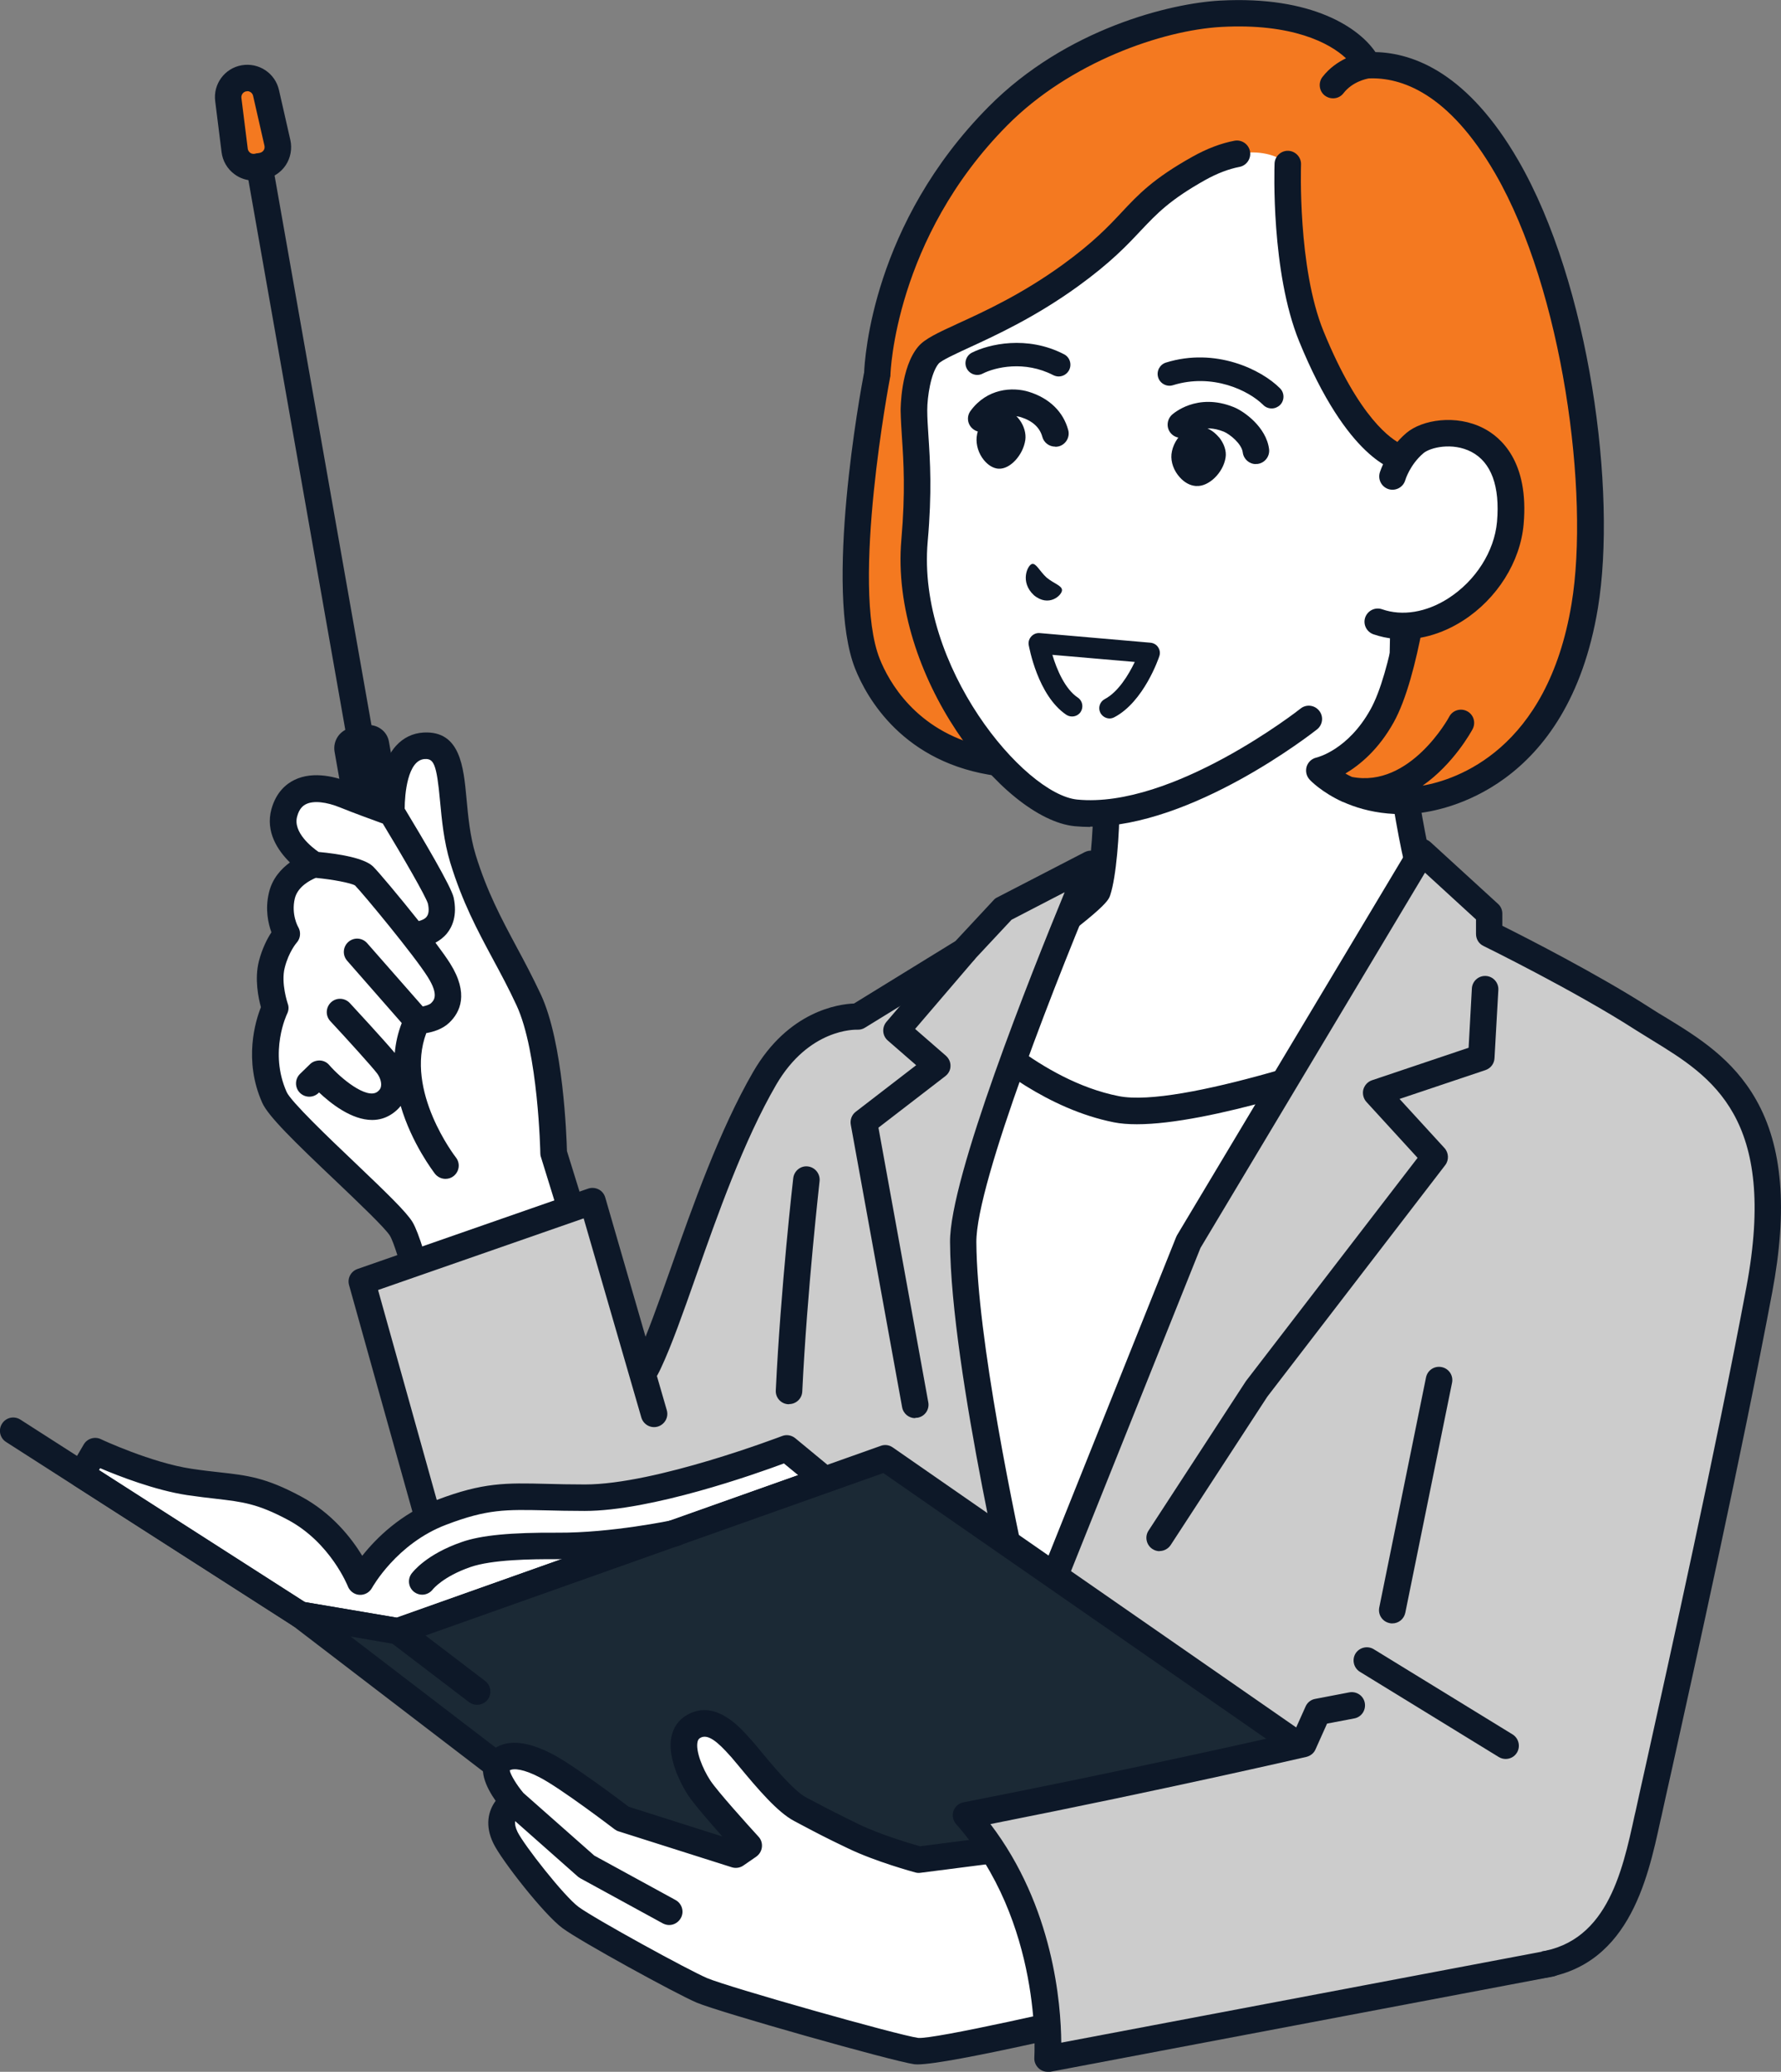 <?xml version="1.0" encoding="UTF-8"?>
<svg id="uuid-013a106c-1dff-4e6a-8e97-c9a4412491d5" data-name="レイヤー 2" xmlns="http://www.w3.org/2000/svg" viewBox="0 0 120.41 140">
  <rect x="0" y="0" width="120.41" height="140" fill="#808080" stroke="none"/>
  <defs>
    <style>
      .uuid-f680489c-10ac-4b78-8f74-33a2a3989e80 {
        fill: #0d1828;
      }

      .uuid-c437faa6-a297-4da9-ae1f-6fed0d94650a {
        fill: #ccc;
      }

      .uuid-a81a48d6-3097-46b9-987f-dc373c18e797 {
        fill: #fff;
      }

      .uuid-925c9718-d269-4749-a857-13146eedbeb0 {
        fill: #1b2935;
      }

      .uuid-4b60eb26-bba9-4bd3-bdb0-681315d67169 {
        fill: #f47920;
      }
    </style>
  </defs>
  <g id="uuid-8a4c22ce-3c50-4aa4-8032-0061ce7b8e27" data-name="text">
    <g id="uuid-cea39774-dfd9-4f94-874f-21e3b6bd72de" data-name="woman">
      <g>
        <g>
          <g>
            <path class="uuid-a81a48d6-3097-46b9-987f-dc373c18e797" d="M95.09,54.33c-.6-3.55,0-18.9,0-18.9l-11.14,9.39-9.15,6.82v2.69c0,1.99-.22,4.78-.59,5.89-.37,1.11-15.19,11.26-15.19,11.26l12.12,12.23,4.78.53,31.54-15.06s-3.23-2.05-9.06-6.18c-1.64-1.17-2.31-2.68-3.32-8.67Z"/>
            <path class="uuid-f680489c-10ac-4b78-8f74-33a2a3989e80" d="M75.92,85.14c-.33,0-.66-.19-.81-.51-.21-.45-.02-.98.42-1.2l30.1-14.38c-1.47-.97-4.12-2.75-7.75-5.33-1.94-1.38-2.66-3.19-3.68-9.25-.48-2.85-.22-12.74-.08-17.06l-9.6,8.08s-.03.02-.04.03l-8.79,6.55v2.24c0,2.07-.22,4.94-.63,6.18-.14.41-.32.97-8.06,6.49-2.63,1.88-5.26,3.7-6.58,4.62l11.36,11.47c.35.35.35.92,0,1.27-.35.35-.92.35-1.27,0l-12.12-12.23c-.19-.19-.28-.45-.26-.72.03-.26.17-.5.39-.65,5.7-3.9,13.98-9.8,14.87-10.89.28-.95.52-3.43.52-5.52v-2.69c0-.28.13-.55.36-.72l9.13-6.8,11.12-9.37c.27-.23.65-.28.97-.12.32.16.52.49.5.84,0,.15-.59,15.3-.01,18.71.98,5.82,1.6,7.12,2.95,8.09,5.73,4.07,8.98,6.13,9.02,6.15.28.17.43.49.42.81-.02.33-.21.62-.51.76l-31.54,15.06c-.12.06-.26.09-.39.09Z"/>
          </g>
          <g>
            <path class="uuid-a81a48d6-3097-46b9-987f-dc373c18e797" d="M65.15,68.85s4.6,4.97,10.34,6.11c5.23,1.03,20.94-5.02,20.94-5.02l-21.29,44.08h-9.98l-5.19-33.04,5.18-12.12Z"/>
            <path class="uuid-f680489c-10ac-4b78-8f74-33a2a3989e80" d="M75.13,114.91h-9.98c-.44,0-.82-.32-.89-.76l-5.19-33.04c-.03-.17,0-.34.06-.49l5.18-12.12c.12-.28.37-.48.67-.53.3-.05.6.05.81.27.07.07,4.49,4.78,9.85,5.83,4.08.81,16.14-3.32,20.45-4.98.34-.13.73-.04.98.23.25.27.31.67.15,1l-21.29,44.08c-.15.31-.46.51-.81.51ZM65.92,113.12h8.65l20.08-41.57c-4.04,1.45-12.9,4.42-17.79,4.42-.58,0-1.1-.04-1.55-.13-4.44-.88-8.17-3.87-9.86-5.43l-4.57,10.68,5.03,32.03Z"/>
          </g>
          <g>
            <path class="uuid-c437faa6-a297-4da9-ae1f-6fed0d94650a" d="M111.45,122.57c.89-4.07,5.02-22.24,7.49-35.43,2.48-13.19-3.64-15.58-7.87-18.29-4.23-2.72-10.4-5.74-10.4-5.74v-1.37l-4.55-4.16-15.78,26.36-10.8,26.94s-4.37-18.28-4.43-26.94c-.03-5.23,8.64-25.56,8.64-25.56l-5.92,3.06-2.66,2.86-7.17,4.41h0s-3.76-.21-6.3,4.18c-3.54,6.11-5.92,15.16-7.84,19.23-1.92,4.07-6.26,3.63-10.24,8.5-3.53,4.31-2.41,9.69-2.41,9.69,0,0,5.62,14.99,8.65,16.77,6.93,4.07,12.44-3.75,15.12-8.81.03.77.03,1.47,0,2.08-.08,2.06-1.47,9.48-1.47,9.48,0,0,44.36,3.5,50.14,3.02s6.91-6.2,7.79-10.27Z"/>
            <path class="uuid-f680489c-10ac-4b78-8f74-33a2a3989e80" d="M102.13,133.78c-9.63,0-46.99-2.94-48.69-3.07-.25-.02-.49-.15-.64-.35-.15-.2-.22-.46-.17-.71.01-.06.94-5.04,1.31-7.89-2.04,3.09-4.78,6.09-8.09,7.03-2.16.61-4.33.29-6.45-.95-3.22-1.89-8.45-15.66-9.04-17.23-.02-.04-.03-.09-.04-.13-.05-.24-1.16-5.85,2.6-10.44,2.04-2.5,4.14-3.65,5.99-4.67,1.83-1.01,3.27-1.8,4.13-3.64.69-1.47,1.45-3.61,2.33-6.09,1.46-4.14,3.28-9.29,5.55-13.21,2.39-4.12,5.78-4.58,6.82-4.62l6.86-4.22,2.58-2.77c.07-.08.15-.14.24-.18l5.92-3.06c.34-.17.74-.12,1.02.14.28.26.36.66.21,1.01-2.97,6.97-8.59,21.22-8.56,25.21.04,6.45,2.56,18.51,3.77,23.95l9.73-24.28s.04-.09.06-.13l15.78-26.36c.14-.23.37-.39.64-.43.27-.04.54.04.74.23l4.55,4.16c.19.17.29.41.29.66v.82c1.57.78,6.47,3.28,9.99,5.54.35.23.71.45,1.1.68,2.11,1.29,4.5,2.76,6.07,5.54,1.79,3.15,2.14,7.4,1.09,12.99-2.06,10.94-5.25,25.31-6.78,32.22-.32,1.43-.57,2.54-.72,3.24l-.06.25c-.88,4.06-2.21,10.2-8.54,10.72-.38.03-.92.05-1.6.05ZM54.58,129c6.59.51,43.83,3.37,49.01,2.95,5-.41,6.07-5.35,6.93-9.31l.06-.25c.15-.7.4-1.82.72-3.25,1.53-6.9,4.72-21.24,6.77-32.16,2.15-11.46-2.36-14.23-6.34-16.67-.39-.24-.76-.47-1.13-.7-4.13-2.66-10.25-5.66-10.31-5.69-.31-.15-.5-.46-.5-.81v-.98l-3.45-3.16-15.18,25.36-10.77,26.87c-.15.36-.51.59-.9.56-.39-.03-.72-.31-.81-.69-.18-.75-4.4-18.48-4.45-27.14-.03-4.34,5.48-18.13,7.75-23.64l-3.59,1.86-2.56,2.74c-.05.06-.12.11-.19.15l-7.17,4.41c-.16.1-.34.14-.52.13-.13,0-3.26-.09-5.48,3.73-2.19,3.77-3.98,8.84-5.41,12.91-.89,2.53-1.66,4.71-2.39,6.26-1.11,2.36-2.95,3.37-4.89,4.45-1.71.94-3.65,2.01-5.47,4.24-3.01,3.68-2.34,8.3-2.24,8.88,2.14,5.69,6.24,15.06,8.24,16.24,1.71,1,3.36,1.26,5.06.78,4.02-1.14,7.25-6.28,8.82-9.23.19-.36.6-.54.99-.45.4.09.68.44.69.84.03.84.03,1.54,0,2.15-.06,1.66-.92,6.52-1.31,8.63Z"/>
          </g>
          <path class="uuid-f680489c-10ac-4b78-8f74-33a2a3989e80" d="M61.87,95.83c-.42,0-.8-.3-.88-.74l-3.47-19.09c-.06-.33.07-.67.33-.87l4.09-3.15-1.92-1.67c-.37-.32-.41-.88-.09-1.26l4.57-5.34c.32-.38.89-.42,1.26-.1.38.32.42.89.1,1.26l-3.99,4.66,2.08,1.81c.2.18.32.43.31.7,0,.27-.14.52-.35.68l-4.52,3.48,3.37,18.56c.09.49-.23.95-.72,1.04-.05,0-.11.01-.16.01Z"/>
          <path class="uuid-f680489c-10ac-4b78-8f74-33a2a3989e80" d="M78.4,104.82c-.17,0-.34-.05-.49-.15-.41-.27-.53-.83-.26-1.24l6.55-10.05s.03-.04.04-.06l11.6-15.08-3.46-3.78c-.2-.22-.28-.54-.21-.83.08-.29.29-.53.58-.63l6.54-2.2.22-4.01c.03-.49.45-.87.95-.84.49.03.87.45.84.95l-.26,4.61c-.02.37-.26.68-.61.8l-5.81,1.95,3.04,3.32c.29.32.31.81.05,1.15l-12.03,15.65-6.53,10.02c-.17.26-.46.41-.75.41Z"/>
          <path class="uuid-f680489c-10ac-4b78-8f74-33a2a3989e80" d="M53.34,94.89s-.03,0-.04,0c-.49-.02-.88-.44-.85-.94.33-6.93,1.17-14.27,1.18-14.34.06-.49.5-.85.99-.79.49.06.84.5.79.99,0,.07-.84,7.35-1.17,14.22-.02.48-.42.85-.89.85Z"/>
          <path class="uuid-f680489c-10ac-4b78-8f74-33a2a3989e80" d="M101.8,118.86c-.16,0-.32-.04-.47-.13l-9.39-5.76c-.42-.26-.55-.81-.3-1.23.26-.42.81-.55,1.23-.3l9.39,5.76c.42.26.55.81.3,1.23-.17.28-.46.43-.77.43Z"/>
          <path class="uuid-f680489c-10ac-4b78-8f74-33a2a3989e80" d="M94.13,109.7c-.06,0-.12,0-.18-.02-.49-.1-.8-.57-.7-1.06l3.16-15.54c.1-.49.57-.8,1.06-.7.49.1.8.57.7,1.06l-3.16,15.54c-.09.43-.46.72-.88.72Z"/>
        </g>
        <g>
          <g>
            <g>
              <g>
                <rect class="uuid-f680489c-10ac-4b78-8f74-33a2a3989e80" x="24.32" y="49.9" width="1.95" height="10.61" rx=".5" ry=".5" transform="translate(59.79 105.18) rotate(170)"/>
                <path class="uuid-f680489c-10ac-4b78-8f74-33a2a3989e80" d="M25.66,61.42c-.66,0-1.25-.48-1.37-1.15l-1.67-9.47c-.13-.76.37-1.48,1.13-1.62l.94-.17c.37-.06.74.02,1.04.23.31.21.51.53.57.9l1.67,9.47c.06.37-.02.74-.23,1.04-.21.31-.53.51-.9.57l-.94.17h0c-.08.01-.16.02-.24.02ZM25.75,60.51h0,0ZM24.45,50.88l1.53,8.68.15-.03-1.53-8.68-.15.03Z"/>
              </g>
              <g>
                <path class="uuid-4b60eb26-bba9-4bd3-bdb0-681315d67169" d="M17.37,11.28l.34-.06c.73-.13,1.2-.84,1.04-1.56l-.77-3.38c-.15-.67-.81-1.11-1.49-.99h0c-.68.12-1.15.75-1.06,1.44l.43,3.44c.09.73.78,1.24,1.51,1.11Z"/>
                <path class="uuid-f680489c-10ac-4b78-8f74-33a2a3989e80" d="M17.15,12.2c-.47,0-.93-.15-1.3-.43-.48-.35-.8-.9-.87-1.49l-.43-3.44c-.15-1.16.64-2.23,1.79-2.43,1.15-.2,2.26.53,2.52,1.67l.77,3.38c.13.58.02,1.2-.31,1.7-.33.5-.86.84-1.45.95l-.34.06c-.13.02-.25.03-.38.03ZM16.72,6.17s-.05,0-.07,0c-.21.04-.35.23-.33.44l.43,3.44c.02.15.11.23.16.27.05.04.16.1.31.07h0l.34-.06c.15-.03.23-.12.26-.17.04-.05.09-.16.06-.31l-.77-3.38c-.04-.18-.21-.31-.39-.31Z"/>
              </g>
              <path class="uuid-f680489c-10ac-4b78-8f74-33a2a3989e80" d="M24.37,50.88c-.43,0-.81-.31-.88-.74l-6.83-38.73c-.09-.49.24-.95.73-1.04.49-.09.95.24,1.04.73l6.83,38.73c.09.49-.24.95-.73,1.04-.05,0-.11.01-.16.01Z"/>
            </g>
            <g>
              <path class="uuid-a81a48d6-3097-46b9-987f-dc373c18e797" d="M35.75,67.57c-1.57-3.37-3.24-5.61-4.44-9.53-1.16-3.8-.08-7.77-2.62-7.63-2.44.13-2.21,4.5-2.21,4.5,0,0-2.21-.8-3.13-1.18-1.58-.65-3.58-.81-4.13,1.19-.55,2.01,2.01,3.51,2.01,3.51,0,0-1.81.53-2.18,2.1-.35,1.46.33,2.58.33,2.58,0,0-.67.73-1.01,2.07-.33,1.34.23,2.94.23,2.94,0,0-1.45,2.89-.05,6.05.65,1.46,7.76,7.54,8.57,8.89.82,1.35,2.63,9.4,2.63,9.4l11.03-3.75-3.34-10.79s-.12-6.99-1.69-10.36Z"/>
              <path class="uuid-f680489c-10ac-4b78-8f74-33a2a3989e80" d="M41.64,88.45l-3.31-10.67c-.03-1.01-.24-7.31-1.77-10.59-.55-1.17-1.1-2.21-1.64-3.21-1.02-1.91-1.99-3.71-2.76-6.21-.39-1.28-.51-2.62-.62-3.8-.2-2.15-.42-4.6-2.9-4.47-.73.04-1.37.35-1.87.9-.79.88-1.06,2.23-1.15,3.23-.67-.25-1.47-.55-1.93-.74-.85-.35-2.47-.84-3.8-.18-.53.26-1.22.81-1.54,1.97-.42,1.54.44,2.8,1.25,3.6-.59.43-1.2,1.09-1.42,2.05-.27,1.13-.04,2.09.17,2.67-.27.41-.62,1.07-.85,1.96-.3,1.2-.03,2.48.14,3.1-.37.93-1.19,3.59.09,6.46.4.9,2.15,2.61,5,5.31,1.48,1.41,3.32,3.16,3.63,3.67.54.89,1.83,6.08,2.52,9.14.09.42.46.7.87.7.07,0,.13,0,.2-.02.48-.11.79-.59.68-1.07-.31-1.37-1.89-8.27-2.74-9.67-.41-.68-1.76-1.98-3.92-4.04-1.72-1.63-4.31-4.11-4.59-4.75-1.21-2.71.02-5.26.03-5.28.11-.22.13-.47.04-.7,0-.01-.47-1.37-.2-2.42.27-1.07.8-1.68.8-1.68.27-.29.31-.73.11-1.07-.02-.03-.48-.85-.23-1.92.2-.83,1.08-1.26,1.42-1.4,1.16.11,2.35.34,2.65.51.56.57,4.02,4.75,4.92,6.19.78,1.24.4,1.59.23,1.76-.11.11-.34.18-.57.23l-3.76-4.28c-.33-.37-.89-.41-1.27-.08-.37.33-.41.89-.08,1.27l3.69,4.21c-.26.67-.41,1.35-.47,2.02-.8-.95-2.79-3.1-3.04-3.37-.34-.36-.9-.39-1.27-.05-.36.34-.39.9-.05,1.27,1.1,1.18,2.84,3.1,3.17,3.54.16.21.31.57.26.86-.02.15-.1.27-.25.38-.73.52-2.48-.92-3.25-1.81-.16-.19-.39-.3-.64-.31-.25,0-.49.08-.66.25l-.68.66c-.35.35-.36.91-.01,1.27.35.35.91.36,1.27.01l.03-.03c.81.76,2.2,1.86,3.59,1.86.48,0,.95-.13,1.4-.45.21-.15.38-.31.53-.5.75,2.55,2.22,4.45,2.32,4.59.18.22.44.34.71.34.19,0,.39-.06.55-.19.39-.31.46-.87.15-1.26-.04-.05-3.47-4.49-2-8.4.46-.08,1.09-.26,1.55-.7.74-.7,1.35-1.96.06-4.01-.22-.35-.57-.84-.99-1.4.28-.15.55-.35.78-.63.35-.43.71-1.2.45-2.42-.16-.74-2.09-3.99-3.31-6.01,0-.95.19-3.29,1.36-3.35.6-.03.8.32,1.03,2.84.12,1.27.25,2.7.69,4.16.82,2.67,1.82,4.54,2.89,6.53.53.98,1.07,1.99,1.59,3.11,1.47,3.16,1.61,9.93,1.61,10,0,.08.01.17.04.25l3.34,10.79c.15.47.65.74,1.12.59.47-.15.74-.65.59-1.12ZM28.85,61.94c-.12.16-.34.25-.54.3-1.32-1.66-2.75-3.36-3.09-3.69-.59-.57-2.28-.85-3.68-.98-.45-.31-1.75-1.33-1.45-2.4.15-.56.42-.74.6-.83.5-.25,1.37-.16,2.32.23.73.3,2.23.85,2.87,1.08,1.41,2.33,2.9,4.91,3.05,5.41.09.41.06.71-.09.89Z"/>
            </g>
          </g>
          <g>
            <path class="uuid-c437faa6-a297-4da9-ae1f-6fed0d94650a" d="M40.05,81.16l-15.59,5.43s2.8,10.04,5.42,19.37c2.15,7.66,4.01,13.56,6.53,16.01,7.12,6.9,15.2-1.77,15.2-1.77l-7.4-24.67-4.16-14.37Z"/>
            <path class="uuid-f680489c-10ac-4b78-8f74-33a2a3989e80" d="M42.52,125.54c-2.47,0-4.73-.98-6.73-2.92-2.75-2.67-4.62-8.75-6.77-16.41-2.59-9.23-5.39-19.27-5.42-19.37-.13-.46.12-.93.57-1.09l15.59-5.43c.23-.08.49-.06.71.05.22.11.38.31.45.55l4.16,14.37c.14.48-.14.97-.61,1.11-.48.14-.97-.14-1.11-.61l-3.9-13.46-13.9,4.84c.72,2.58,3.03,10.85,5.19,18.56,2.01,7.15,3.87,13.26,6.29,15.61,1.7,1.65,3.61,2.46,5.67,2.41,4.44-.11,8.21-4.11,8.25-4.15.34-.36.9-.38,1.27-.04.36.34.38.9.04,1.27-.17.19-4.33,4.59-9.52,4.72-.08,0-.16,0-.24,0Z"/>
          </g>
        </g>
        <g>
          <g>
            <g>
              <path class="uuid-a81a48d6-3097-46b9-987f-dc373c18e797" d="M26.91,110.23l-6.61-1.12-14.79-9.48.92-1.57s3.51,1.65,6.38,2.08c3.16.47,4.19.21,7.11,1.77,3.21,1.72,4.46,4.96,4.46,4.96,0,0,1.76-3.26,5.49-4.68,3.73-1.42,4.91-.99,9.68-.99,5.02,0,13.64-3.33,13.64-3.33l2.58,2.13-28.85,10.24Z"/>
              <path class="uuid-f680489c-10ac-4b78-8f74-33a2a3989e80" d="M26.91,111.13c-.05,0-.1,0-.15-.01l-6.61-1.12c-.12-.02-.23-.06-.33-.13l-14.79-9.48c-.4-.26-.53-.79-.29-1.21l.92-1.57c.23-.4.74-.56,1.16-.36.03.02,3.43,1.6,6.13,2,.73.11,1.35.18,1.9.24,1.88.21,3.12.35,5.5,1.63,2.09,1.12,3.41,2.81,4.14,4.01.93-1.17,2.59-2.84,5.06-3.78,3.11-1.18,4.64-1.15,7.42-1.08.74.02,1.58.04,2.58.04,4.79,0,13.23-3.24,13.32-3.27.3-.12.64-.06.89.14l2.58,2.13c.25.21.37.53.31.85-.06.32-.28.58-.58.69l-28.85,10.24c-.1.03-.2.05-.3.05ZM20.62,108.26l6.2,1.05,27.14-9.63-.96-.79c-1.93.72-8.98,3.21-13.47,3.21-1.02,0-1.87-.02-2.62-.04-2.72-.06-3.96-.09-6.74.97-3.36,1.27-5,4.24-5.02,4.27-.17.31-.5.49-.85.47-.35-.02-.65-.25-.78-.57-.01-.03-1.18-2.96-4.04-4.49-2.08-1.11-3.07-1.22-4.86-1.43-.56-.06-1.2-.14-1.97-.25-2.18-.33-4.66-1.3-5.88-1.82l-.08.14,13.92,8.92Z"/>
            </g>
            <g>
              <polygon class="uuid-925c9718-d269-4749-a857-13146eedbeb0" points="90.31 119.68 59.85 98.54 26.91 110.23 20.29 109.11 48.72 130.86 90.31 119.68"/>
              <path class="uuid-f680489c-10ac-4b78-8f74-33a2a3989e80" d="M48.72,131.76c-.19,0-.39-.06-.54-.18l-28.42-21.75c-.33-.25-.44-.69-.28-1.07.16-.38.57-.6.97-.53l6.38,1.08,32.72-11.61c.27-.1.57-.06.81.11l30.46,21.13c.29.2.43.55.37.89-.06.34-.31.62-.65.71l-41.59,11.19c-.08.02-.16.03-.23.03ZM23.72,110.6l25.2,19.28,39.3-10.57-28.5-19.77-32.51,11.53c-.14.05-.3.06-.45.04l-3.04-.52Z"/>
            </g>
            <path class="uuid-f680489c-10ac-4b78-8f74-33a2a3989e80" d="M20.29,110.01c-.17,0-.33-.05-.48-.14L.41,97.44c-.42-.27-.54-.82-.27-1.24.27-.42.82-.54,1.24-.27l19.4,12.43c.42.27.54.82.27,1.24-.17.27-.46.41-.76.41Z"/>
            <path class="uuid-f680489c-10ac-4b78-8f74-33a2a3989e80" d="M32.25,115.2c-.19,0-.38-.06-.54-.18l-5.34-4.07c-.39-.3-.47-.86-.17-1.26.3-.39.86-.47,1.26-.17l5.34,4.07c.39.3.47.86.17,1.26-.18.23-.44.35-.71.35Z"/>
            <path class="uuid-f680489c-10ac-4b78-8f74-33a2a3989e80" d="M28.54,107.76c-.18,0-.37-.06-.52-.17-.4-.29-.49-.85-.2-1.25.1-.13,1-1.31,3.4-2.14,1.31-.46,3.32-.65,6.51-.63,3.6.02,7.7-.84,7.74-.85.48-.1.96.21,1.06.69.1.48-.21.96-.69,1.06-.18.04-4.33.92-8.12.89-1.85-.01-4.46.03-5.91.53-1.85.64-2.53,1.49-2.54,1.5-.18.24-.45.37-.73.37Z"/>
          </g>
          <g>
            <path class="uuid-a81a48d6-3097-46b9-987f-dc373c18e797" d="M62.13,125.67s-2.59-.69-4.42-1.58c-1.83-.89-2.3-1.15-3.6-1.83-1.3-.68-3.34-3.36-4.01-4.13-.68-.77-1.95-2.24-3.25-1.43-1.3.81-.19,3.17.43,4.12.62.94,3.35,3.91,3.35,3.91l-.87.6-7.66-2.43s-3.72-2.84-5.22-3.61c-1.51-.77-2.61-.83-3.17-.18-.65.76,1.04,2.68,1.04,2.68,0,0-1.38.71-.57,2.39.48.99,3.28,4.58,4.4,5.4,1.12.83,7.48,4.32,8.87,4.91,1.39.59,13,3.9,14.5,4.1,1.51.21,16.29-3.36,16.29-3.36l-3.01-11.25-13.11,1.68Z"/>
            <path class="uuid-f680489c-10ac-4b78-8f74-33a2a3989e80" d="M79.12,135.02c-.12-.48-.6-.78-1.08-.66-5.99,1.45-14.9,3.44-15.96,3.35-1.39-.19-12.86-3.44-14.27-4.04-1.31-.56-7.6-4.01-8.69-4.81-1-.74-3.69-4.18-4.13-5.07-.15-.31-.19-.55-.16-.73l4.24,3.75s.1.08.16.11l5.58,3.05c.14.07.28.11.43.11.32,0,.62-.17.79-.47.24-.43.08-.98-.36-1.22l-5.49-3-4.79-4.23c-.45-.53-.87-1.22-.93-1.53.27-.16.96-.08,2,.46,1.42.72,5.05,3.49,5.09,3.52.08.06.17.11.27.14l7.66,2.43c.26.08.55.04.78-.12l.87-.6c.21-.15.35-.38.38-.64.03-.26-.05-.52-.23-.71-.74-.81-2.78-3.07-3.26-3.8-.53-.81-1-2-.86-2.61.03-.14.09-.2.16-.25.52-.33,1.2.25,2.06,1.22l.04.04c.12.14.31.37.53.63,1.29,1.56,2.63,3.13,3.74,3.71l.64.34c.89.47,1.47.78,2.98,1.5,1.88.91,4.47,1.61,4.58,1.64.11.03.23.04.35.02l13.11-1.68c.49-.06.84-.51.78-1-.06-.49-.51-.84-1-.77l-12.93,1.66c-.59-.17-2.62-.76-4.1-1.47-1.48-.72-2.06-1.02-2.93-1.48l-.65-.34c-.88-.46-2.38-2.28-3.19-3.26-.24-.29-.42-.51-.57-.67l-.04-.04c-.73-.83-2.44-2.76-4.36-1.56-.5.31-.83.79-.96,1.39-.36,1.66.96,3.75,1.12,3.98.39.59,1.47,1.84,2.32,2.79l-6.33-2.01c-.68-.51-3.82-2.88-5.24-3.6-2.43-1.24-3.66-.66-4.26.04-.79.93-.14,2.25.5,3.16-.49.66-.75,1.66-.15,2.88.54,1.12,3.41,4.8,4.68,5.73,1.22.9,7.61,4.4,9.05,5.02,1.53.65,13.23,3.96,14.73,4.17.06,0,.13.01.21.01,2.19,0,13.03-2.58,16.41-3.39.48-.12.78-.6.66-1.08Z"/>
          </g>
          <g>
            <path class="uuid-c437faa6-a297-4da9-ae1f-6fed0d94650a" d="M89.09,115.67l-.97,2.17s-10.14,2.35-22.8,4.83c6.2,7,5.52,16.44,5.52,16.44l34.01-6.44-13.44-17.44-2.3.44Z"/>
            <path class="uuid-f680489c-10ac-4b78-8f74-33a2a3989e80" d="M70.83,140c-.22,0-.43-.08-.6-.23-.21-.19-.32-.46-.3-.73,0-.09.57-9.17-5.29-15.78-.21-.24-.28-.58-.18-.88.1-.3.36-.53.68-.59,11.04-2.16,20.27-4.25,22.34-4.72l.79-1.76c.12-.27.36-.46.65-.51l2.3-.44c.49-.09.96.22,1.05.71.09.49-.22.96-.71,1.05l-1.84.35-.78,1.74c-.11.26-.34.44-.62.51-.1.02-9.51,2.2-21.36,4.54,4.26,5.59,4.77,12.15,4.79,14.77l32.92-6.23c.49-.09.96.23,1.05.71.09.49-.23.96-.71,1.05l-34.01,6.44c-.06.01-.11.02-.17.02Z"/>
          </g>
        </g>
      </g>
      <g>
        <g>
          <g>
            <path class="uuid-4b60eb26-bba9-4bd3-bdb0-681315d67169" d="M101.88,11.29c-3.69-6.37-7.51-6.97-9.41-6.87-.57-1.35-3.45-3.84-9.93-3.49-3.63.2-10.28,2.09-15.06,6.9-7.98,8.04-8.17,17.49-8.17,17.49,0,0-2.75,14.29-.65,19.55,1.17,2.93,3.94,6.04,8.91,6.69,1.18.15,8.09,2.61,14.05-.72,7.64-4.27,13.83-10.4,13.83-10.4-.11,1.31-.26,4.81-2.01,7.96-1.75,3.14-4.23,3.68-4.23,3.68,0,0,2.24,2.41,6.47,2,3.6-.35,9.82-3.23,11.46-13.12,1.25-7.53-.51-21.43-5.27-29.67Z"/>
            <path class="uuid-f680489c-10ac-4b78-8f74-33a2a3989e80" d="M58.42,25.22c.04-1.02.58-10.12,8.43-18.02C72.08,1.93,79.14.22,82.49.04c6.27-.34,9.42,1.88,10.5,3.48,2.63.06,6.27,1.46,9.66,7.32,4.83,8.35,6.68,22.39,5.38,30.26-2.03,12.26-10.57,13.7-12.26,13.86-.7.07-1.35.07-1.95.01-1.21-.11-2.22-.42-3.02-.78,0,0-.01,0-.02,0-1.42-.65-2.18-1.44-2.24-1.51-.22-.24-.29-.57-.2-.88.1-.31.35-.54.67-.61.08-.02,2.13-.53,3.64-3.24.7-1.25,1.26-3.38,1.68-5.53.61.04,1.24.04,1.85-.07-.45,2.38-1.09,4.91-1.96,6.47-1.02,1.83-2.28,2.87-3.26,3.45.13.08.28.15.44.23,3.94.77,6.56-4.02,6.58-4.07.23-.44.78-.6,1.21-.37.44.23.6.77.37,1.21-.08.15-1.28,2.35-3.38,3.82,2.27-.4,8.43-2.4,10.07-12.29,1.23-7.41-.59-21.17-5.16-29.07-3.17-5.48-6.39-6.52-8.55-6.43-.17.03-1.11.22-1.71,1-.19.25-.49.37-.79.34-.17-.01-.33-.08-.47-.18-.39-.3-.46-.87-.16-1.26.48-.62,1.07-1.01,1.59-1.26-1.1-1.04-3.66-2.38-8.42-2.12-4.01.22-10.25,2.39-14.47,6.64-7.62,7.67-7.91,16.78-7.91,16.88,0,.05,0,.1-.02.15-.03.14-2.68,14.09-.7,19.04.59,1.48,2.41,4.84,6.98,5.91.35.87,1.28,1.25,1.84,1.94-.47.11-.68.08-.85.06-6.41-.83-8.87-5.34-9.63-7.24-2.12-5.3.35-18.74.59-19.98Z"/>
          </g>
          <path class="uuid-a81a48d6-3097-46b9-987f-dc373c18e797" d="M88.66,22.72c-1.86-4.56-1.59-11.64-1.59-11.64,0,0-1.99-1.94-6.01.3-4.63,2.59-3.95,3.8-8.69,7.24-4.72,3.42-8.8,4.44-9.6,5.38-.79.94-.98,2.93-.98,3.74.02,1.96.44,4.18.04,8.8-.79,9.04,6.86,18,10.92,18.4,6.89.67,15.75-6.33,15.75-6.33l7.7-9.66.52-5.97s.1-1.12.24-2.79l-2.19.77s-2.92-.46-6.1-8.24Z"/>
          <path class="uuid-f680489c-10ac-4b78-8f74-33a2a3989e80" d="M96.19,39.84s-.05,0-.08,0c-.49-.04-.86-.48-.82-.97l.52-5.97s.05-.53.12-1.41l-.88.31c-.14.05-.29.06-.43.04-.35-.05-3.52-.77-6.79-8.78-1.91-4.69-1.67-11.71-1.66-12.01.02-.49.44-.88.93-.86.49.02.88.44.86.93,0,.07-.24,6.94,1.52,11.26,2.43,5.95,4.64,7.34,5.27,7.63l1.9-.67c.29-.1.61-.05.85.14.24.19.37.48.34.78-.14,1.67-.24,2.8-.24,2.8l-.52,5.97c-.04.47-.43.82-.89.82ZM94.93,30.08h0,0Z"/>
          <path class="uuid-f680489c-10ac-4b78-8f74-33a2a3989e80" d="M73.7,55.88c-.35,0-.7-.02-1.04-.05-4.89-.48-12.52-10.23-11.72-19.37.28-3.24.15-5.25.04-6.88-.04-.64-.08-1.25-.09-1.84,0-.12,0-2.91,1.19-4.32.45-.53,1.3-.92,2.71-1.57,1.82-.83,4.31-1.98,7.05-3.96,2.08-1.51,3.09-2.58,3.98-3.53,1.15-1.23,2.15-2.29,4.8-3.77.98-.55,1.94-.91,2.84-1.08.49-.09.96.23,1.05.72.09.49-.23.96-.72,1.05-.72.14-1.49.43-2.3.88-2.41,1.35-3.27,2.27-4.37,3.43-.94,1-2.01,2.14-4.23,3.75-2.89,2.09-5.57,3.32-7.35,4.14-.89.41-1.89.87-2.08,1.09-.53.63-.77,2.25-.77,3.15,0,.53.04,1.09.08,1.73.11,1.68.25,3.78-.05,7.15-.74,8.42,6.51,17.07,10.11,17.43,6.44.63,15.02-6.08,15.1-6.15.39-.31.95-.24,1.26.15.31.39.24.95-.15,1.26-.36.28-8.4,6.57-15.35,6.57Z"/>
          <g>
            <path class="uuid-a81a48d6-3097-46b9-987f-dc373c18e797" d="M95.67,29.93c1.46-1.24,7.04-1.39,6.45,5.4-.38,4.33-5.08,8.05-8.96,6.68l1-9.83s.37-1.28,1.51-2.25Z"/>
            <path class="uuid-f680489c-10ac-4b78-8f74-33a2a3989e80" d="M94.31,43.17c-.5-.04-.99-.15-1.46-.31-.47-.17-.71-.68-.55-1.14.17-.47.68-.71,1.14-.55,1.37.48,3,.21,4.48-.74,1.85-1.19,3.11-3.17,3.29-5.17.21-2.4-.39-4.03-1.74-4.73-1.28-.66-2.78-.29-3.23.09-.92.78-1.23,1.81-1.23,1.82-.14.48-.63.75-1.11.62-.48-.14-.75-.63-.62-1.11.02-.06.46-1.55,1.8-2.69,1.06-.9,3.36-1.28,5.22-.32,1.17.6,3.08,2.25,2.71,6.48-.22,2.54-1.79,5.04-4.1,6.52-1.47.94-3.08,1.37-4.59,1.24Z"/>
          </g>
        </g>
        <path class="uuid-f680489c-10ac-4b78-8f74-33a2a3989e80" d="M71.8,39.88c0-.31-.53-.43-1.04-.85-.49-.45-.71-.99-.99-.92-.29.07-.84,1.21.13,2.11,1.01.84,1.9,0,1.9-.34Z"/>
        <path class="uuid-f680489c-10ac-4b78-8f74-33a2a3989e80" d="M85.97,27.6c-.2,0-.41-.08-.56-.23-.99-.99-3.44-2.17-6.11-1.34-.42.13-.87-.11-1-.53-.13-.42.11-.87.53-1,3.35-1.04,6.45.47,7.71,1.74.31.31.31.82,0,1.13-.16.15-.36.23-.56.23Z"/>
        <path class="uuid-f680489c-10ac-4b78-8f74-33a2a3989e80" d="M71.58,25.44c-.12,0-.25-.03-.37-.09-1.94-1-3.92-.54-4.78-.1-.39.2-.87.04-1.07-.35-.2-.39-.04-.87.35-1.07,1.13-.57,3.72-1.19,6.23.11.39.2.54.68.34,1.07-.14.27-.42.43-.71.43Z"/>
        <path class="uuid-f680489c-10ac-4b78-8f74-33a2a3989e80" d="M75.02,48.55c-.25,0-.49-.14-.62-.37-.18-.34-.05-.76.29-.94.9-.47,1.61-1.63,2.03-2.51l-5.57-.48c.29.98.85,2.31,1.72,2.89.32.21.4.65.19.97-.21.32-.65.4-.97.19-1.94-1.31-2.51-4.58-2.54-4.71-.04-.21.03-.43.18-.59.15-.16.36-.24.57-.22l7.48.65c.21.02.41.13.52.31.12.18.15.4.08.6-.04.13-1.05,3.09-3.05,4.13-.1.05-.21.08-.32.08Z"/>
        <path class="uuid-f680489c-10ac-4b78-8f74-33a2a3989e80" d="M84.91,31.36c-.45,0-.83-.33-.89-.79-.07-.58-.87-1.23-1.28-1.4-1.39-.56-2.21.1-2.3.18-.36.34-.92.31-1.26-.05-.34-.36-.31-.93.05-1.27.07-.06,1.68-1.53,4.18-.52.7.28,2.2,1.35,2.39,2.84.06.49-.29.94-.78,1-.04,0-.08,0-.11,0Z"/>
        <path class="uuid-f680489c-10ac-4b78-8f74-33a2a3989e80" d="M71.34,30.18c-.4,0-.76-.26-.87-.66-.17-.63-.66-1.08-1.45-1.33-.2-.06-1.26-.34-1.96.63-.29.4-.85.49-1.25.19-.4-.29-.49-.85-.19-1.25,1.11-1.51,2.82-1.63,3.95-1.28,1.38.43,2.32,1.35,2.65,2.58.13.48-.16.97-.63,1.1-.08.02-.16.03-.23.03Z"/>
        <path class="uuid-f680489c-10ac-4b78-8f74-33a2a3989e80" d="M82.41,29.55c-.35-.42-.81-.69-1.26-.74-.35-.04-.73.09-1.08.35-.48.37-.81.96-.87,1.54-.05.53.16,1.11.56,1.55.31.35.69.56,1.08.59.01,0,.03,0,.04,0,.84.06,1.83-.9,1.98-1.93.07-.43-.1-.94-.45-1.37Z"/>
        <path class="uuid-f680489c-10ac-4b78-8f74-33a2a3989e80" d="M68.93,28.37c-.31-.42-.72-.68-1.13-.73-.32-.04-.66.09-.97.36-.44.37-.74.96-.8,1.54-.05.53.13,1.11.49,1.55.28.34.62.55.96.58.01,0,.02,0,.04,0,.76.05,1.65-.91,1.8-1.94.06-.43-.08-.94-.39-1.36Z"/>
      </g>
    </g>
  </g>
</svg>